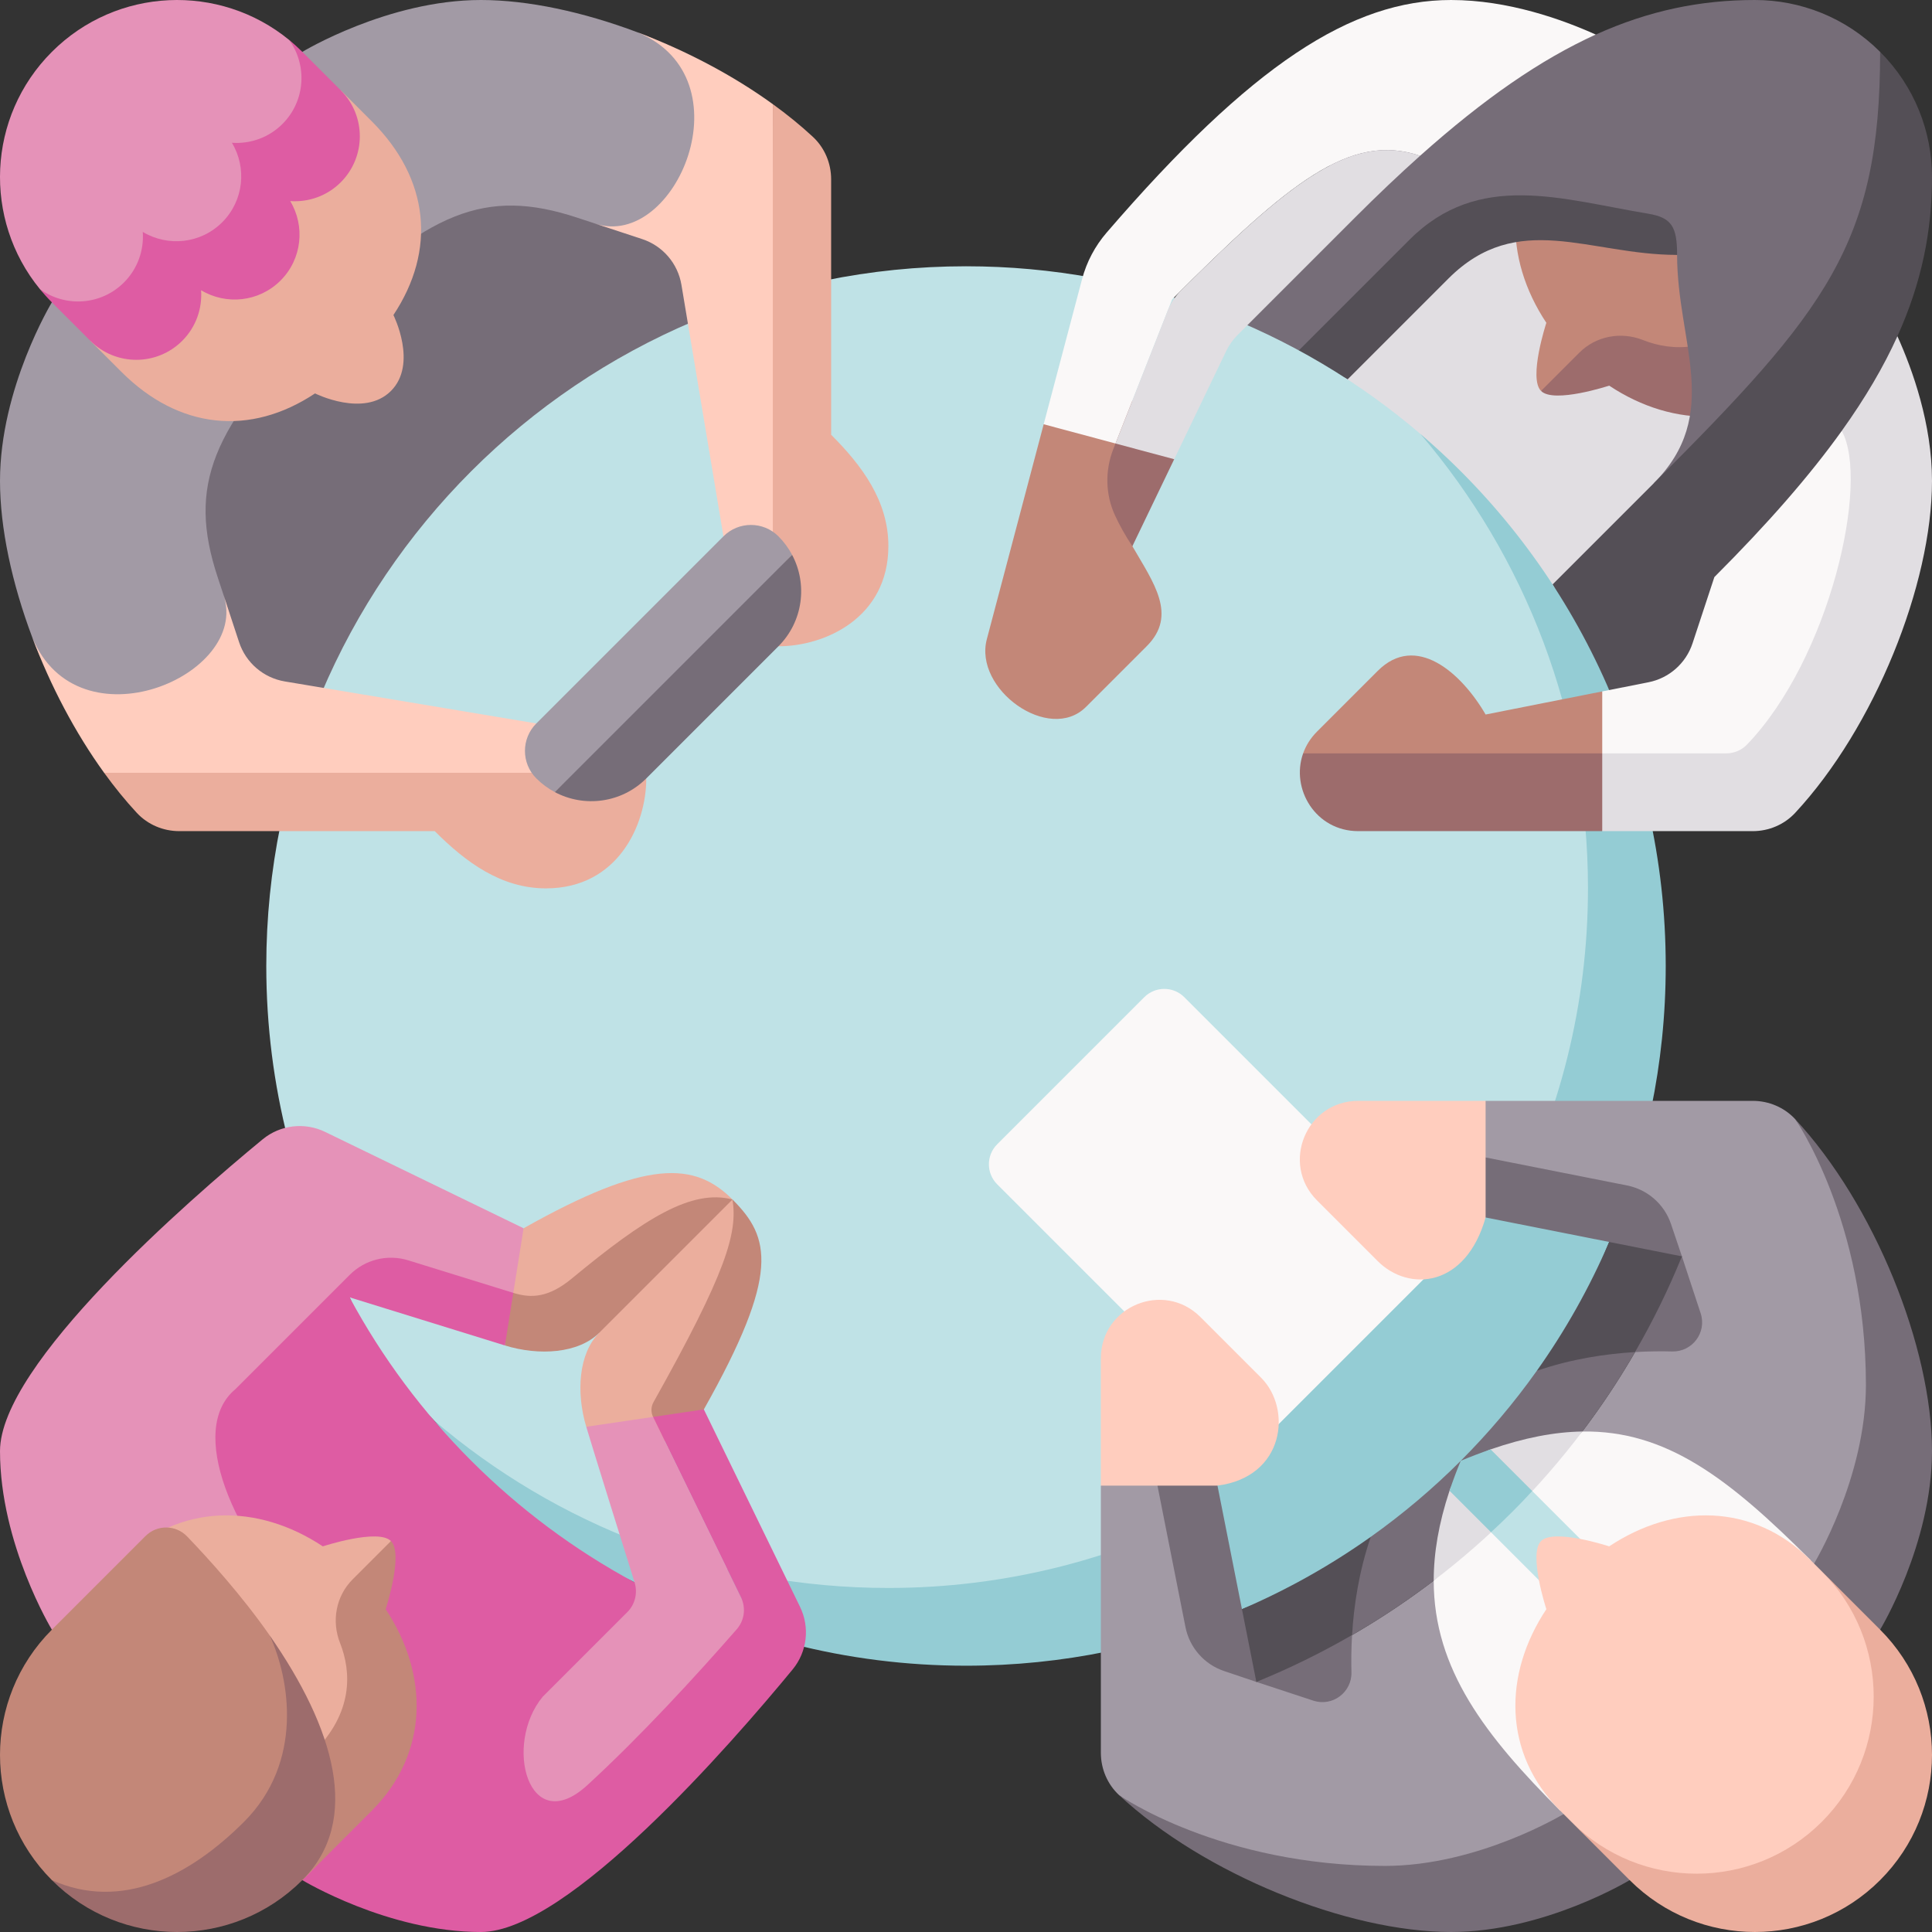 <svg id="Capa_1" enable-background="new 0 0 512 512" height="512" viewBox="0 0 512 512" width="512" xmlns="http://www.w3.org/2000/svg"><rect x="0" y="0" width="512" height="512" fill="#333333" stroke="none"/><g><path d="m204.807 48.205c0-20.603-21.496-34.238-35.871-39.645s-29.01-8.56-41.488-8.56c-24.666 0-47.328 13.746-47.328 13.746l-66.374 66.374s-13.746 22.662-13.746 47.328c0 12.478 3.152 27.113 8.559 41.489s19.042 35.871 39.645 35.871 156.603-136 156.603-156.603z" fill="#a29aa5"/><path d="m57.674 152.933c-7.996-24.265-1.696-39.613 26.974-68.284s44.019-34.97 68.284-26.974c0 0 1.72.567 4.842 1.595 3.121 1.029 21.279 5.982 21.279 5.982l27.236 106.02-35.017 35.017-106.02-27.236s-4.386-16.437-5.982-21.279c-1.596-4.841-1.596-4.841-1.596-4.841z" fill="#766d78"/><path d="m352.049 47.263h112.687v112.687h-112.687z" fill="#e1dee2"/><path d="m479.821 98.553-66.374-66.373c-15.234 15.234-15.061 36.186-3.646 53.37 0 0-4.815 14.65-1.408 18.057l18.102-8.25s20.045 15.055 53.326 3.196z" fill="#c38778"/><path d="m464.368 83.1c-10.482 10.482-21.188 10.079-28.962 7.012-5.821-2.297-12.435-1.084-16.86 3.341l-10.153 10.153c3.408 3.408 18.057-1.408 18.057-1.408 17.184 11.414 38.137 11.587 53.37-3.647z" fill="#9d6c6c"/><path d="m465.067 0c-14.406 0-28.044 2.777-42.171 9.164-19.297 8.725-49.807 13.885-74.131 38.209-2.504 2.504-19.151 38.384-19.151 38.384l14.106 7.582s28.227-21.371 33.935-25.693c26.429-20.01 40.328-4.729 66.794-.096 0 23.294 12.094 42.243-6.277 60.613 52.437-28.705 72.15-62.591 60.081-114.417-9.164-9.164-21.175-13.746-33.186-13.746z" fill="#766d78"/><path d="m436.828 56.639c-22.981-3.81-44.923-11.484-63.293 6.887-4.771 4.771-20.256 20.256-29.814 29.814l13.401 7.203s19.651-19.651 26.715-26.715c18.37-18.37 37.319-6.277 60.613-6.277-.001-7.438-1.423-9.885-7.622-10.912z" fill="#544f56"/><path d="m498.254 13.746c0 50.766-14.239 68.575-60.081 114.417-7.064 7.064-26.715 26.715-26.715 26.715l15.15 28.355 19.11-4.181s49.003-41.454 57.118-89.95c6.387-14.125 9.164-27.763 9.164-42.169 0-12.011-4.582-24.022-13.746-33.187z" fill="#544f56"/><path d="m431.131 245.698c0-45.961-20.519-96.507-54.722-130.71-32.399-27.691-74.448-44.421-120.409-44.421-102.412 0-185.433 83.021-185.433 185.433 0 31.771 7.994 61.672 22.076 87.808 3.145 5.837-3.708 11.486.023 16.927 3.731 5.44 18.047 10.672 22.321 15.674 38.418 38.418 84.749 54.722 130.71 54.722 102.413 0 185.434-83.021 185.434-185.433z" fill="#bfe2e6"/><path d="m376.408 114.988c27.691 32.399 44.421 74.447 44.421 120.408 0 30.859-7.547 59.951-20.882 85.548h-79.002v79.002c-25.597 13.335-54.689 20.882-85.548 20.882-45.961 0-88.01-16.729-120.408-44.421 7.432 8.696 15.654 26.998 24.555 34.191 8.901 7.194 18.481 3.279 28.628 8.748 26.141 14.089 56.05 22.085 87.829 22.085 25.603 0 49.994-5.189 72.179-14.572 22.025-9.316 52.178-12.465 68.882-29.077 16.703-16.612 19.958-46.688 29.393-68.65 9.64-22.439 14.979-47.163 14.979-73.134-.001-56.448-25.233-106.999-65.026-141.01z" fill="#94ccd4"/><path d="m300.091 106.163-23.504 6.27-15.057 56.926c-3.563 13.298 16.536 27.712 26.271 17.977l16.101-16.101c8.23-8.23 1.765-16.828-3.81-26.485v-38.587z" fill="#c38778"/><path d="m295.048 118.989c-2.232 5.677-2.124 12.035.432 17.574 1.142 2.473 2.644 5.259 4.611 8.188l11.08-23.05-11.08-15.537z" fill="#9d6c6c"/><path d="m376.341 41.281c16.951-15.139 32.012-25.541 46.555-32.117-8.855-3.998-23.223-9.164-38.344-9.164-26.402 0-52.893 17.089-91.286 61.646-3.07 3.562-5.302 7.772-6.504 12.318l-10.175 38.468 19.034 5.1 15.028-38.224c30.953-30.953 47.108-44.291 65.692-38.027z" fill="#faf8f8"/><path d="m376.341 41.281c-18.116-6.106-33.924 6.415-63.381 35.722-1.517 1.51-2.71 3.32-3.493 5.312l-13.846 35.218 15.551 4.167 13.79-28.688c.755-1.57 1.769-3 3-4.232l31.105-31.105c5.992-5.992 11.734-11.446 17.274-16.394z" fill="#e1dee2"/><path d="m424.608 183.234-30.905 6.121c-6.5-11.186-18.506-21.646-28.577-11.575-11.164 11.165-16.101 16.101-16.101 16.101-1.747 1.747-2.951 3.719-3.683 5.776l51.174 10.302 38.394-10.302z" fill="#c38778"/><path d="m345.342 199.656c-3.347 9.4 3.314 20.604 14.61 20.604h64.656l10.302-20.604z" fill="#9d6c6c"/><path d="m488.08 114.192c-8.555 11.948-19.669 24.654-33.755 38.74l-5.783 17.551c-1.745 5.295-6.206 9.239-11.674 10.322l-12.26 2.428v16.423l39.072 10.302c23.457-21.649 48.32-82.51 24.4-95.766z" fill="#faf8f8"/><path d="m488.08 114.192c7.516 13.492-3.246 60.439-25.119 83.14-1.443 1.498-3.446 2.324-5.526 2.324h-32.827v20.604h39.891c4.252 0 8.342-1.724 11.237-4.838 21.001-22.589 36.264-60.508 36.264-87.974 0-15.121-5.166-29.489-9.164-38.345-3.672 8.122-8.538 16.405-14.756 25.089z" fill="#e1dee2"/><path d="m98.553 32.179c-.908-.908-8.241-8.241-8.241-8.241l-66.374 66.373s7.334 7.334 8.241 8.241c15.234 15.234 34.126 17.121 51.31 5.707 0 0 12.951 6.514 20.117-.653 7.166-7.166.653-20.118.653-20.118 11.415-17.183 9.527-36.075-5.706-51.309z" fill="#ebae9d"/><path d="m43.149 85.16c3.675-3.675 5.327-8.596 4.987-13.402 6.623 3.994 15.345 3.152 21.06-2.562s6.556-14.437 2.562-21.06c4.806.34 9.728-1.313 13.402-4.987 6.07-6.07 5.151-19.211-8.542-32.571-18.435-15.089-45.669-14.035-62.872 3.168s-18.257 44.438-3.167 62.873c13.359 13.692 26.5 14.612 32.57 8.541z" fill="#e592b8"/><path d="m90.311 48.3c6.727-6.727 6.727-17.635 0-24.362-4.286-4.286-8.861-8.861-10.192-10.192-1.126-1.126-2.295-2.18-3.501-3.168 4.884 6.735 4.31 16.199-1.76 22.269-3.675 3.675-8.596 5.327-13.402 4.987 3.994 6.623 3.152 15.345-2.562 21.06s-14.437 6.556-21.06 2.562c.34 4.806-1.313 9.727-4.987 13.402-6.07 6.07-15.533 6.644-22.268 1.76.987 1.206 2.042 2.376 3.167 3.501 1.33 1.331 5.905 5.905 10.191 10.192 6.727 6.727 17.635 6.727 24.362 0 3.675-3.675 5.327-8.596 4.987-13.402 6.623 3.994 15.345 3.152 21.06-2.562 5.715-5.715 6.556-14.437 2.562-21.06 4.808.34 9.729-1.312 13.403-4.987z" fill="#de5ca3"/><path d="m75.491 180.591c-5.663-.946-10.334-4.953-12.131-10.405l-4.09-12.411c7.012 21.279-38.538 40.654-50.711 11.162 4.785 12.721 11.341 25.232 19.042 35.871l143.67 1.481-29.138-14.569z" fill="#ffcdbe"/><path d="m36.267 215.426c2.894 3.113 6.984 4.834 11.234 4.834h67.706c8.244 8.245 17.598 15.168 29.474 15.168 19.068 0 26.591-16.841 26.591-29.14l-2.962-1.481h-140.709c2.753 3.803 5.648 7.373 8.666 10.619z" fill="#ebae9d"/><path d="m168.936 8.56c29.492 12.173 10.117 57.722-11.162 50.71l12.411 4.09c5.453 1.797 9.46 6.468 10.405 12.131l11.129 66.643 14.569 29.138-1.481-143.67c-10.638-7.702-23.15-14.257-35.871-19.042z" fill="#ffcdbe"/><path d="m220.26 115.207v-67.706c0-4.25-1.721-8.34-4.834-11.234-3.246-3.018-6.816-5.913-10.619-8.666v140.708l1.481 2.962c12.299 0 29.14-7.522 29.14-26.59 0-11.876-6.923-21.229-15.168-29.474z" fill="#ebae9d"/><path d="m191.719 142.133-49.586 49.586c-4.023 4.023-4.023 10.546 0 14.569 1.485 1.485 3.142 2.692 4.905 3.629l32.641-30.238 30.238-32.641c-.937-1.763-2.144-3.42-3.629-4.905-4.023-4.023-10.545-4.023-14.569 0z" fill="#a29aa5"/><path d="m171.271 206.288 35.017-35.017c6.561-6.561 7.768-16.444 3.629-24.233l-62.879 62.879c7.789 4.139 17.672 2.932 24.233-3.629z" fill="#766d78"/><path d="m264.265 303.245 38.979-38.979c2.929-2.929 7.678-2.929 10.607 0l63.772 63.772c2.929 2.929 2.929 7.678 0 10.607l-38.979 38.979c-2.929 2.929-7.678 2.929-10.607 0l-63.772-63.772c-2.929-2.93-2.929-7.679 0-10.607z" fill="#faf8f8"/><path d="m359.951 291.74c-13.767 0-20.661 16.645-10.927 26.379l16.101 16.101c8.23 8.23 23.33 6.998 28.577-11.575l10.302-15.907-10.302-14.998z" fill="#ffcdbe"/><path d="m318.119 349.025c-9.735-9.735-26.38-2.84-26.38 10.927v33.751l16.072 9.557 14.833-9.557c17.837-2.298 19.805-20.346 11.575-28.577z" fill="#ffcdbe"/><path d="m424.669 491.042 66.373-66.373s13.746-22.662 13.746-47.328c0-43.686-29.056-80.767-29.056-80.767-2.894-3.112-6.984-4.834-11.234-4.834h-70.797v14.998l52.022 26.211c-20.768 51.153-61.622 92.007-112.775 112.775l-26.211-52.022h-14.997v70.797c0 4.252 1.724 8.342 4.838 11.237 0 0 37.079 29.053 80.763 29.053 24.666 0 47.328-13.747 47.328-13.747z" fill="#a29aa5"/><path d="m475.733 296.574s18.754 26.78 18.754 70.465c0 24.666-13.746 47.328-13.746 47.328l-66.373 66.373s-22.662 13.746-47.328 13.746c-43.684 0-70.461-18.751-70.461-18.751 22.588 21.002 60.507 36.265 87.973 36.265 24.665 0 47.328-13.746 47.328-13.746l66.373-66.373s13.746-22.662 13.746-47.328c.001-27.469-15.264-65.39-36.266-87.979z" fill="#766d78"/><path d="m431.197 314.164-37.494-7.426v15.907l32.742 6.485v20.604l-19.176 13.544c-12.089 17.015-26.976 31.902-43.991 43.991l-13.544 19.176h-20.604l-6.485-32.742h-15.907l7.426 37.494c1.076 5.431 4.975 9.872 10.222 11.641l8.563 2.887c51.153-20.768 92.007-61.622 112.775-112.775l-2.887-8.563c-1.768-5.248-6.209-9.147-11.64-10.223z" fill="#766d78"/><path d="m479.821 413.447c-21.709-21.709-38.234-34.422-60.5-34.082l-39.371 39.512c.005 23.536 13.763 41.21 33.497 60.944z" fill="#faf8f8"/><path d="m419.321 379.365c-7.344.112-15.308 1.635-24.293 4.733-2.55.879-4.153 2.916-6.877 4.053-1.137 2.724-3.16 4.34-4.015 6.916-2.873 8.658-4.188 16.514-4.186 23.81 14.851-11.319 28.105-24.62 39.371-39.512z" fill="#e1dee2"/><path d="m426.452 415.525-20.375-20.374-10.934 10.92 20.381 20.381c3.018 3.018 7.909 3.017 10.928 0 3.017-3.019 3.017-7.91 0-10.927z" fill="#bfe2e6"/><path d="m406.077 395.15-11.048-11.047c-2.552.88-5.183 1.88-7.909 3.018-1.138 2.726-2.124 5.371-2.979 7.948l11.002 11.002c3.778-3.505 7.43-7.143 10.934-10.921z" fill="#94ccd4"/><path d="m358.314 433.295-25.358 12.426 15.08 4.969c5.079 1.674 10.255-2.205 10.114-7.551-.075-2.883-.053-6.21.164-9.844z" fill="#766d78"/><path d="m363.277 407.268c-10.608 7.537-22.048 13.978-34.147 19.176l3.817 19.274.009.003c8.775-3.563 17.238-7.73 25.358-12.426.463-7.729 1.804-16.84 4.963-26.027z" fill="#544f56"/><path d="m450.691 348.037-4.969-15.08-12.426 25.358c3.634-.217 6.961-.24 9.844-.163 5.345.14 9.224-5.036 7.551-10.115z" fill="#766d78"/><path d="m445.718 332.947-19.274-3.817c-5.198 12.1-11.639 23.539-19.176 34.147 9.187-3.159 18.299-4.501 26.027-4.963 4.696-8.12 8.863-16.583 12.426-25.358z" fill="#544f56"/><path d="m490.012 490.012c26.13-26.129 11.117-55.256-7.211-73.585-1.441-1.441-2.533-2.533-2.98-2.98-15.234-15.234-36.186-15.061-53.37-3.647 0 0-14.649-4.815-18.057-1.408-3.408 3.408 1.408 18.057 1.408 18.057-11.414 17.184-11.587 38.137 3.646 53.37l2.98 2.98c18.328 18.33 47.455 33.343 73.584 7.213z" fill="#ffcdbe"/><path d="m498.254 431.88c-1.926-1.926-10.647-10.648-15.453-15.453 18.328 18.328 18.329 48.045 0 66.373-18.328 18.329-48.045 18.328-66.373 0l15.453 15.453c18.328 18.328 48.045 18.329 66.373 0 18.328-18.328 18.328-48.044 0-66.373z" fill="#ebae9d"/><path d="m194.12 317.88c-10.017-10.017-22.693-10.772-55.362 7.625l-4.949 17.12 24.985 10.581c-5.44 5.44-6.171 15.747-3.43 24.908l31.161 5.699-6.175-10.864c20.314-36.075 17.813-47.618 13.77-55.069z" fill="#ebae9d"/><path d="m173.07 375.499 13.454 8.314v-10.302c20.315-36.076 17.612-45.614 7.595-55.631 1.391 8.886-1.591 19.176-20.933 53.7-.676 1.208-.722 2.674-.116 3.919z" fill="#c38778"/><path d="m151.582 338.784c-6.194 5.126-10.771 5.322-15.553 3.841l-2.221.061v13.874c9.087 2.815 19.527 2.104 24.985-3.353l35.326-35.326c-10.801-2.827-23.175 4.881-42.537 20.903z" fill="#c38778"/><path d="m155.363 378.114c2.032 6.788 9.624 31.065 12.808 41.232-33.5 0-75.529-41.258-75.529-75.538l43.387-1.183 2.728-17.12-52.593-25.535c-5.433-2.638-11.901-1.875-16.563 1.964-19.597 16.138-69.601 59.572-69.601 82.618 0 24.666 13.746 47.328 13.746 47.328l33.187 33.187s59.381 36.631 80.515 36.631c20.388 0 58.909-41.493 74.013-67.933l-28.391-58.266z" fill="#e592b8"/><path d="m168.171 419.348c-31.972-17.227-58.305-43.565-75.528-75.539 4.633 1.435 36.616 11.342 41.166 12.751l2.221-13.935-27.839-8.623c-5.478-1.697-11.444-.221-15.499 3.834l-30.326 30.326c-12.694 10.544-1.23 38.967 20.638 60.835l-36.07 36.07 33.187 33.187s22.662 13.746 47.328 13.746c23.042 0 66.467-49.982 82.614-69.588 3.845-4.668 4.604-11.147 1.955-16.583l-25.492-52.318-13.454 1.987 23.297 47.812c1.362 2.795.92 6.129-1.127 8.469-10.822 12.371-25.475 28.357-39.582 41.298-15.574 14.286-22.364-10.749-11.82-23.443l22.456-22.456c2.025-2.026 2.732-5.094 1.875-7.83z" fill="#de5ca3"/><path d="m80.12 498.254c34.076-34.076 20.442-62.173 14.927-68.664l8.56-21.196c-3.408-3.408-18.057 1.408-18.057 1.408-17.184-11.414-38.137-11.587-53.37 3.647-.001-.002 46.904 85.84 47.94 84.805z" fill="#ebae9d"/><path d="m102.199 426.45s4.815-14.65 1.408-18.057l-10.153 10.153c-4.425 4.425-5.638 11.039-3.341 16.86 3.067 7.774 3.47 18.479-7.012 28.961-1.036 1.036-7.741 7.741-14.142 14.141l11.161 19.744 18.433-18.433c15.233-15.232 15.061-36.185 3.646-53.369z" fill="#c38778"/><path d="m71.878 490.012c15.835-15.835 8.873-41.365-.394-56.585-7.359-10.574-16.265-20.391-21.894-26.252-2.999-3.122-7.971-3.168-11.032-.107l-24.812 24.812c-18.329 18.328-18.329 48.045 0 66.373 16.729 10.768 37.799 12.093 58.132-8.241z" fill="#c38778"/><path d="m71.485 433.427c5.323 11.578 9.017 33.539-6.818 49.374-14.444 14.444-32.488 23.684-50.921 15.453 18.328 18.329 48.045 18.328 66.373 0 15.836-15.835 8.4-40.351-8.634-64.827z" fill="#9d6c6c"/></g></svg>